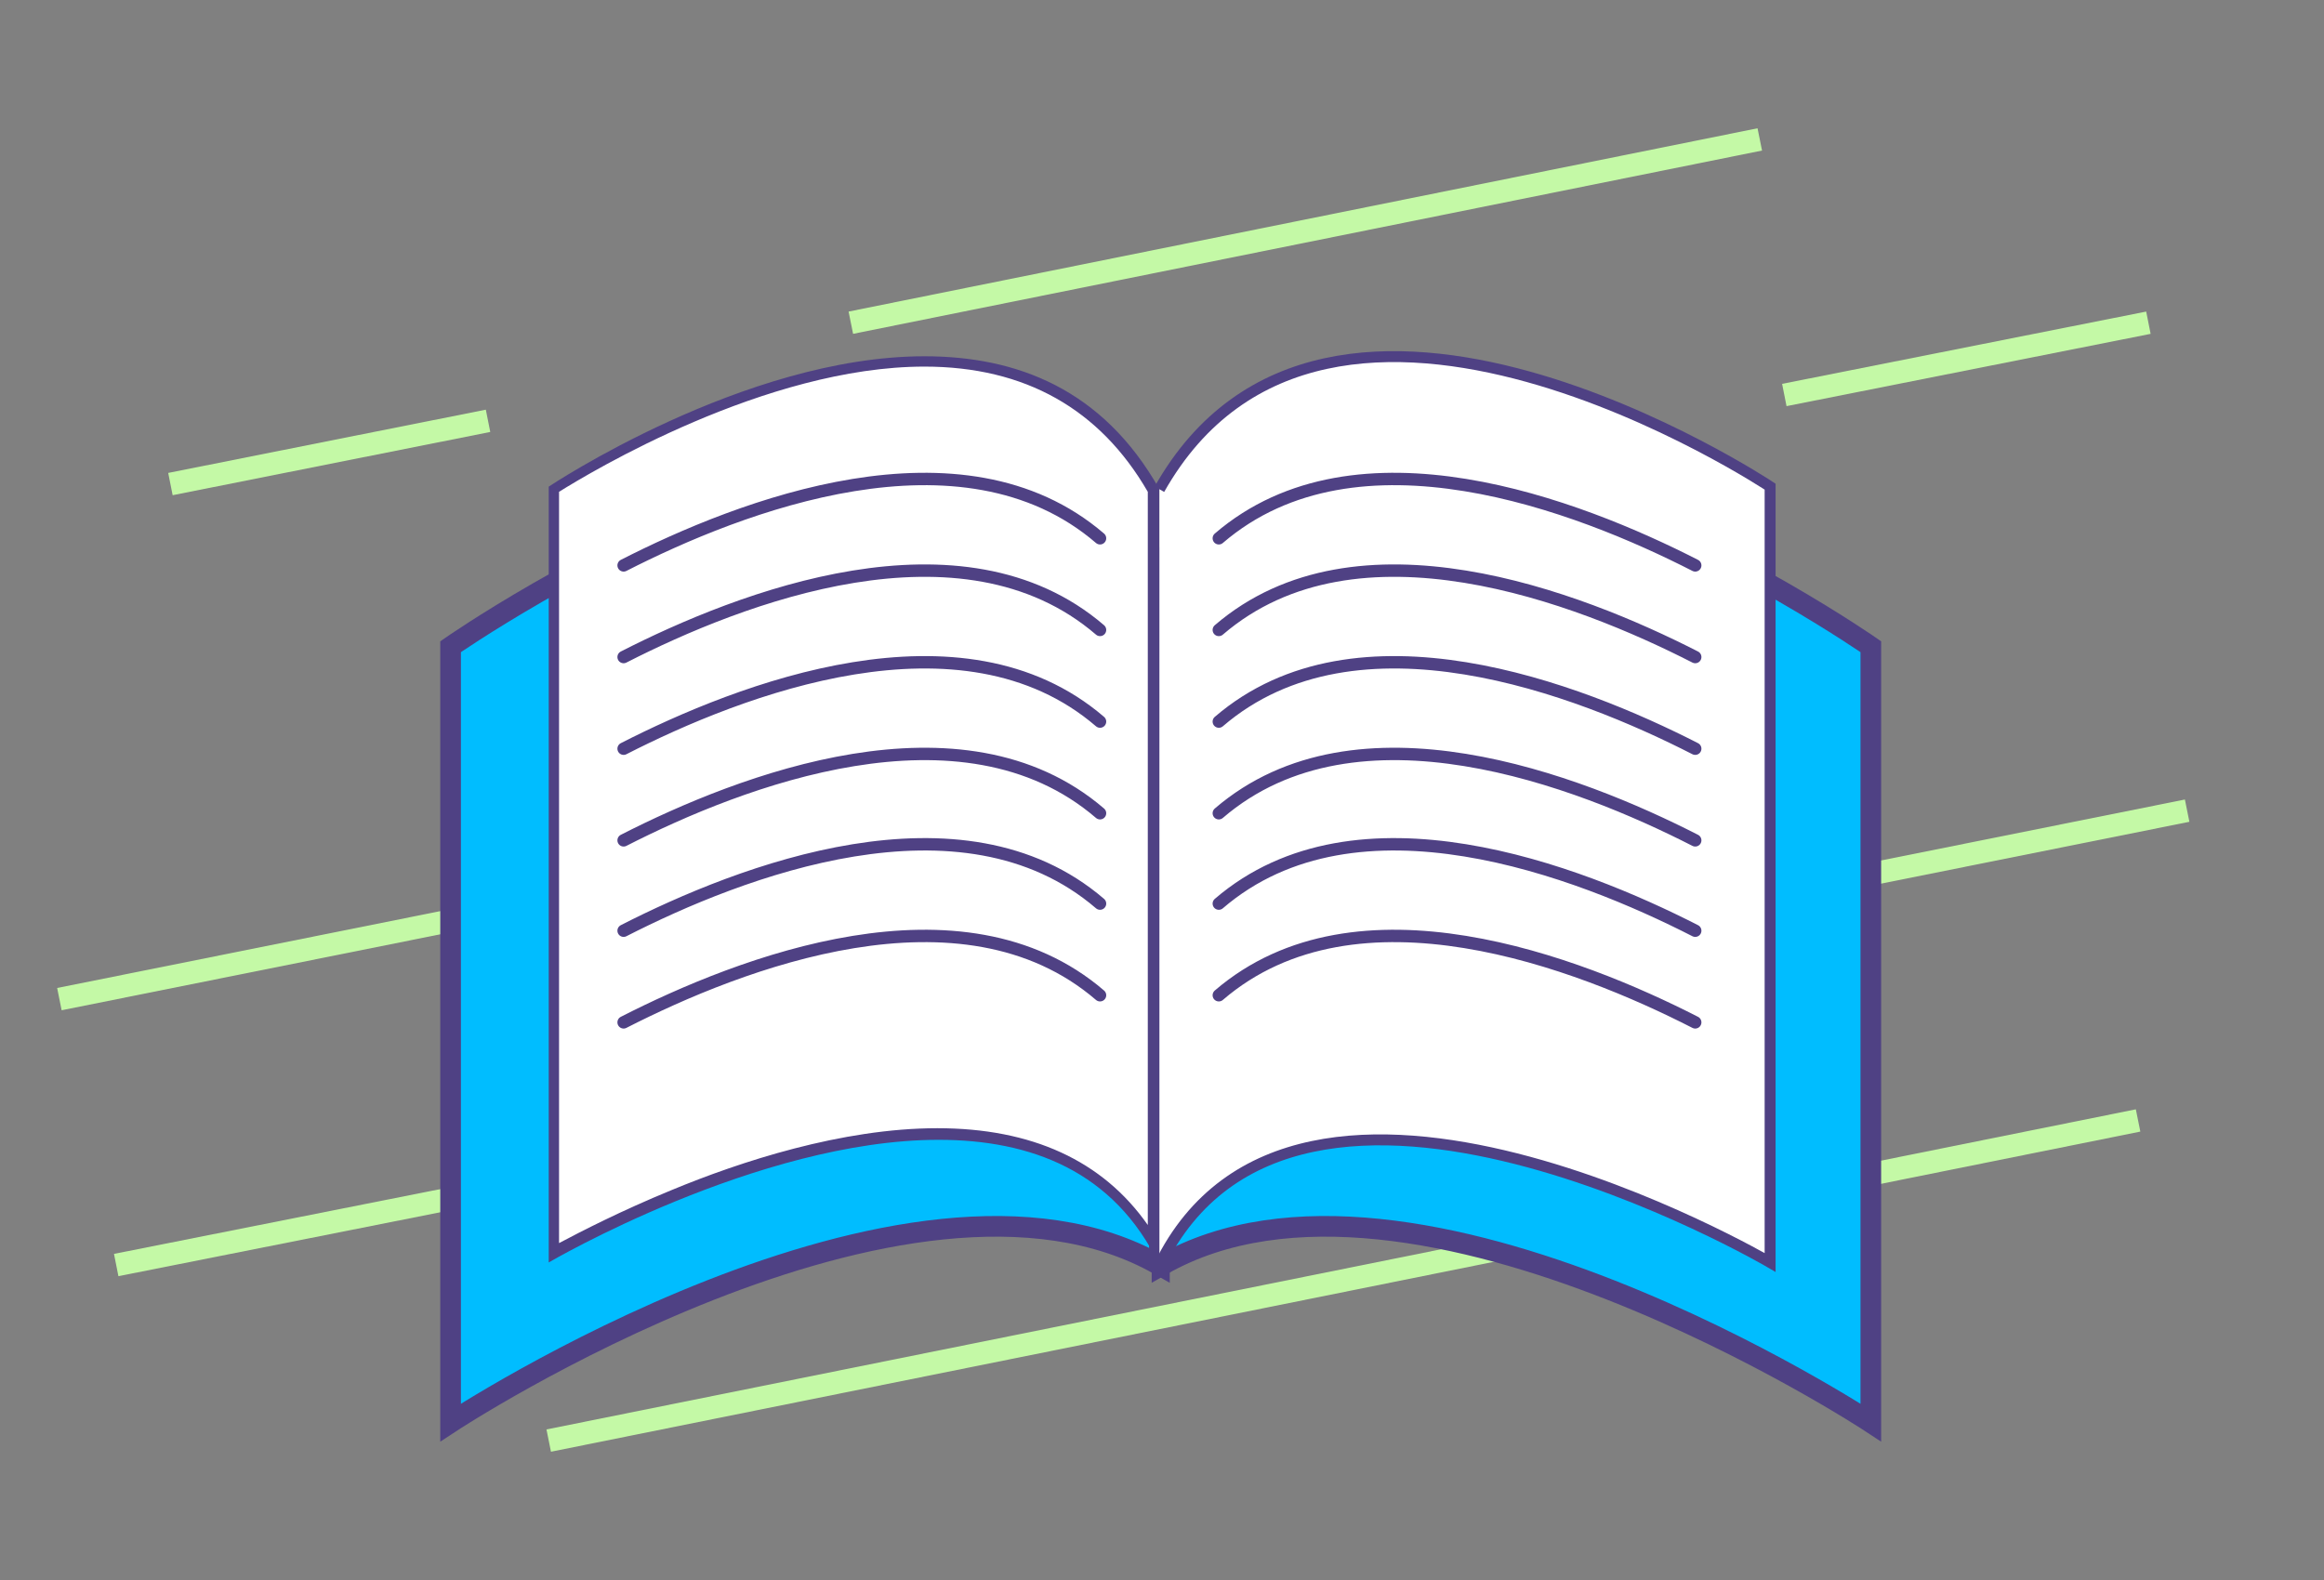 <?xml version="1.0" encoding="utf-8"?>
<!-- Generator: Adobe Illustrator 27.3.1, SVG Export Plug-In . SVG Version: 6.00 Build 0)  -->
<svg version="1.1" id="Layer_1" xmlns="http://www.w3.org/2000/svg" xmlns:xlink="http://www.w3.org/1999/xlink" x="0px" y="0px"
	 viewBox="0 0 180 122.4" style="enable-background:new 0 0 180 122.4;" xml:space="preserve">
<rect x="0" y="0" width="180" height="122.4" fill="#808080" stroke="none"/>
<style type="text/css">
	.st0{fill:#66D7FF;stroke:#C4F9A6;stroke-width:1.76;stroke-miterlimit:10;}
	.st1{fill:#4F4184;}
	.st2{fill:#FFFFFF;}
	.st3{fill:#00BDFF;stroke:#4F4184;stroke-width:1.6;stroke-miterlimit:10;}
	.st4{fill:#FFFFFF;stroke:#4F4184;stroke-width:0.847;stroke-miterlimit:10;}
	.st5{fill:none;stroke:#4F4184;stroke-width:0.96;stroke-linecap:round;stroke-miterlimit:10;}
	.st6{fill:none;stroke:#FFFFFF;stroke-width:4;stroke-linecap:round;stroke-miterlimit:10;}
	.st7{fill:#00BDFF;stroke:#4F4184;stroke-miterlimit:10;}
	.st8{fill:#4F4184;stroke:#4F4184;stroke-width:0.66;stroke-miterlimit:10;}
	.st9{fill:#4F4184;stroke:#4F4184;stroke-width:0.722;stroke-miterlimit:10;}
	.st10{fill:#FFFFFF;stroke:#4F4184;stroke-width:0.699;stroke-miterlimit:10;}
	.st11{fill:#4F4184;stroke:#4F4184;stroke-width:0.33;stroke-miterlimit:10;}
	.st12{fill:#4F4184;stroke:#4F4184;stroke-width:0.289;stroke-miterlimit:10;}
	.st13{fill:#99E5FF;}
	.st14{fill:none;stroke:#FFFFFF;stroke-width:1.516;stroke-miterlimit:10;}
	.st15{fill:#FFFFFF;stroke:#99E5FF;stroke-width:2.473;stroke-linecap:round;stroke-miterlimit:8;}
	.st16{fill:#00BDFF;}
	.st17{fill:#00BDFF;stroke:#4F4184;stroke-width:0.9;stroke-miterlimit:10;}
	.st18{fill:#96D0F1;}
	.st19{fill:#4F4184;stroke:#00BDFF;stroke-width:0.9;stroke-miterlimit:10;}
</style>
<g>
	<line class="st0" x1="127.7" y1="52.7" x2="4.6" y2="77.4"/>
	<line class="st0" x1="169.4" y1="62.8" x2="46.3" y2="87.5"/>
	<line class="st0" x1="165.6" y1="86.8" x2="42.5" y2="111.6"/>
	<line class="st0" x1="166.4" y1="25" x2="138.2" y2="30.6"/>
	<line class="st0" x1="37.2" y1="92.4" x2="9" y2="98"/>
	<line class="st0" x1="136.3" y1="10.8" x2="65.9" y2="25"/>
	<line class="st0" x1="37.8" y1="32.6" x2="13.2" y2="37.5"/>
	<path class="st3" d="M34.9,110.2c0,0,35.4-23.3,54.9-12.2c0,0,0-35.6,0-54.1c-13-23-54.9,6.2-54.9,6.2V110.2z"/>
	<path class="st3" d="M144.9,110.2c0,0-35.4-23.3-54.9-12.2c0,0,0-35.6,0-54.1c13-23,54.9,6.2,54.9,6.2V110.2z"/>
	<g>
		<path class="st2" d="M42.9,37.9c1.8-1.1,15.9-9.9,28.7-9.9c8,0,14,3.4,17.7,10v58.4c-3.4-5.6-9-8.5-16.7-8.5
			c-12.4,0-26.6,7.5-29.7,9.2V37.9z"/>
		<g>
			<path class="st1" d="M71.6,28.4c7.8,0,13.6,3.3,17.3,9.7v56.8c-3.5-5-9-7.5-16.3-7.5c-7.4,0-15.3,2.6-20.6,4.8
				c-3.9,1.6-7,3.2-8.7,4.1V38.1C45.7,36.6,59.3,28.4,71.6,28.4 M71.6,27.6c-14,0-29.1,10.1-29.1,10.1v60.1c0,0,16.2-9.5,30.2-9.5
				c7.1,0,13.6,2.4,17.1,9.7c0,0,0-41.7,0-60.1C85.4,30.1,78.7,27.6,71.6,27.6L71.6,27.6z"/>
		</g>
	</g>
	<path class="st4" d="M89.8,37.9c13-23,47.3-0.2,47.3-0.2v60.1c0,0-36.7-21.5-47.3,0.2"/>
	<path class="st5" d="M85.2,41.7c-10.7-9.2-27.9-2.5-36.9,2.1"/>
	<path class="st5" d="M85.2,48.8c-10.7-9.2-27.9-2.5-36.9,2.1"/>
	<path class="st5" d="M85.2,55.9c-10.7-9.2-27.9-2.5-36.9,2.1"/>
	<path class="st5" d="M85.2,63c-10.7-9.2-27.9-2.5-36.9,2.1"/>
	<path class="st5" d="M85.2,70c-10.7-9.2-27.9-2.5-36.9,2.1"/>
	<path class="st5" d="M85.2,77.1c-10.7-9.2-27.9-2.5-36.9,2.1"/>
	<path class="st5" d="M94.4,41.7c10.7-9.2,27.9-2.5,36.9,2.1"/>
	<path class="st5" d="M94.4,48.8c10.7-9.2,27.9-2.5,36.9,2.1"/>
	<path class="st5" d="M94.4,55.9c10.7-9.2,27.9-2.5,36.9,2.1"/>
	<path class="st5" d="M94.4,63c10.7-9.2,27.9-2.5,36.9,2.1"/>
	<path class="st5" d="M94.4,70c10.7-9.2,27.9-2.5,36.9,2.1"/>
	<path class="st5" d="M94.4,77.1c10.7-9.2,27.9-2.5,36.9,2.1"/>
</g>
</svg>
